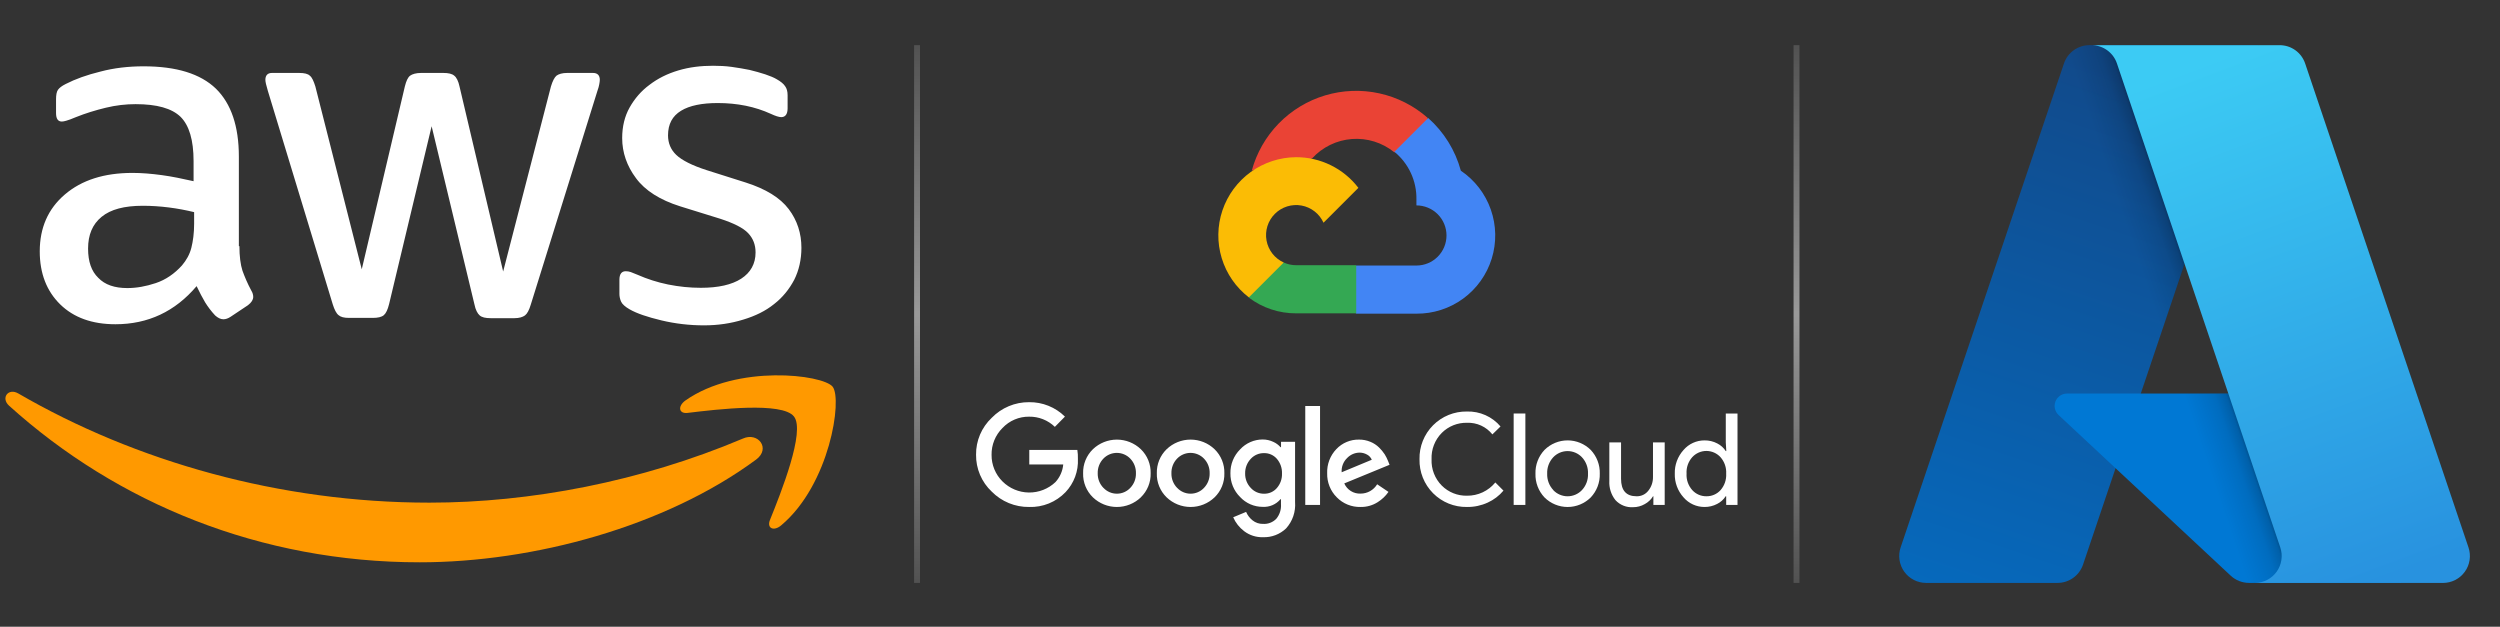 <svg width="359" height="90" viewBox="0 0 359 90" fill="none" xmlns="http://www.w3.org/2000/svg">
<rect x="0" y="0" width="359" height="90" fill="#333333" stroke="none"/>
<g clip-path="url(#clip0_1622_9105)">
<path d="M34.38 35.34C34.38 36.807 34.539 37.996 34.817 38.869C35.134 39.741 35.53 40.693 36.086 41.724C36.284 42.041 36.363 42.359 36.363 42.636C36.363 43.033 36.125 43.429 35.61 43.826L33.111 45.492C32.754 45.73 32.398 45.849 32.08 45.849C31.684 45.849 31.287 45.65 30.89 45.293C30.335 44.699 29.859 44.064 29.463 43.429C29.066 42.755 28.67 42.002 28.233 41.09C25.14 44.738 21.254 46.562 16.574 46.562C13.243 46.562 10.586 45.611 8.643 43.707C6.7 41.804 5.708 39.266 5.708 36.093C5.708 32.722 6.898 29.986 9.317 27.924C11.736 25.861 14.948 24.83 19.033 24.83C20.381 24.83 21.769 24.949 23.237 25.148C24.704 25.346 26.211 25.663 27.797 26.02V23.125C27.797 20.111 27.163 18.009 25.933 16.78C24.664 15.551 22.523 14.956 19.469 14.956C18.081 14.956 16.654 15.114 15.186 15.471C13.719 15.828 12.291 16.264 10.903 16.82C10.269 17.097 9.793 17.256 9.515 17.335C9.238 17.414 9.039 17.454 8.881 17.454C8.326 17.454 8.048 17.058 8.048 16.225V14.281C8.048 13.647 8.127 13.171 8.326 12.893C8.524 12.616 8.881 12.338 9.436 12.061C10.824 11.347 12.49 10.752 14.433 10.276C16.376 9.761 18.438 9.523 20.619 9.523C25.338 9.523 28.789 10.593 31.009 12.735C33.191 14.876 34.301 18.128 34.301 22.491V35.34H34.38ZM18.28 41.367C19.588 41.367 20.937 41.129 22.364 40.654C23.792 40.178 25.061 39.305 26.132 38.115C26.766 37.362 27.242 36.529 27.48 35.577C27.718 34.626 27.877 33.476 27.877 32.127V30.462C26.727 30.184 25.497 29.946 24.228 29.788C22.959 29.629 21.73 29.549 20.5 29.549C17.843 29.549 15.9 30.065 14.591 31.136C13.283 32.206 12.648 33.714 12.648 35.696C12.648 37.56 13.124 38.948 14.116 39.9C15.067 40.891 16.455 41.367 18.28 41.367ZM50.124 45.65C49.41 45.65 48.934 45.531 48.617 45.254C48.3 45.016 48.022 44.461 47.784 43.707L38.465 13.052C38.227 12.259 38.108 11.743 38.108 11.466C38.108 10.831 38.425 10.474 39.06 10.474H42.946C43.7 10.474 44.215 10.593 44.493 10.871C44.81 11.109 45.048 11.664 45.286 12.418L51.948 38.671L58.135 12.418C58.333 11.624 58.571 11.109 58.888 10.871C59.206 10.633 59.761 10.474 60.475 10.474H63.647C64.401 10.474 64.916 10.593 65.234 10.871C65.551 11.109 65.828 11.664 65.987 12.418L72.253 38.988L79.114 12.418C79.352 11.624 79.629 11.109 79.907 10.871C80.224 10.633 80.74 10.474 81.453 10.474H85.141C85.776 10.474 86.133 10.792 86.133 11.466C86.133 11.664 86.093 11.862 86.054 12.1C86.014 12.338 85.935 12.656 85.776 13.092L76.219 43.747C75.981 44.54 75.703 45.055 75.386 45.293C75.069 45.531 74.553 45.69 73.879 45.69H70.468C69.715 45.69 69.199 45.571 68.882 45.293C68.565 45.016 68.287 44.5 68.129 43.707L61.982 18.128L55.874 43.667C55.676 44.461 55.438 44.976 55.121 45.254C54.804 45.531 54.249 45.65 53.535 45.65H50.124ZM101.084 46.721C99.021 46.721 96.959 46.483 94.976 46.007C92.993 45.531 91.447 45.016 90.416 44.421C89.781 44.064 89.345 43.667 89.186 43.31C89.028 42.954 88.948 42.557 88.948 42.2V40.178C88.948 39.345 89.266 38.948 89.861 38.948C90.099 38.948 90.337 38.988 90.575 39.067C90.812 39.147 91.169 39.305 91.566 39.464C92.914 40.059 94.382 40.535 95.928 40.852C97.514 41.169 99.061 41.328 100.647 41.328C103.146 41.328 105.089 40.891 106.437 40.019C107.786 39.147 108.499 37.877 108.499 36.252C108.499 35.141 108.143 34.229 107.429 33.476C106.715 32.722 105.367 32.048 103.423 31.413L97.673 29.629C94.778 28.717 92.637 27.368 91.328 25.584C90.019 23.839 89.345 21.896 89.345 19.834C89.345 18.168 89.702 16.701 90.416 15.432C91.13 14.163 92.081 13.052 93.271 12.18C94.461 11.268 95.809 10.593 97.395 10.117C98.982 9.642 100.647 9.443 102.392 9.443C103.265 9.443 104.177 9.483 105.049 9.602C105.961 9.721 106.794 9.88 107.627 10.038C108.42 10.236 109.174 10.435 109.887 10.673C110.601 10.911 111.157 11.149 111.553 11.387C112.108 11.704 112.505 12.021 112.743 12.378C112.981 12.695 113.1 13.132 113.1 13.687V15.551C113.1 16.383 112.782 16.82 112.188 16.82C111.87 16.82 111.355 16.661 110.681 16.344C108.42 15.313 105.882 14.797 103.066 14.797C100.806 14.797 99.021 15.154 97.792 15.908C96.563 16.661 95.928 17.811 95.928 19.437C95.928 20.547 96.325 21.499 97.118 22.253C97.911 23.006 99.378 23.76 101.48 24.434L107.111 26.218C109.967 27.13 112.029 28.399 113.258 30.025C114.488 31.651 115.083 33.515 115.083 35.577C115.083 37.283 114.726 38.829 114.051 40.178C113.338 41.526 112.386 42.716 111.157 43.667C109.927 44.659 108.46 45.373 106.755 45.888C104.97 46.443 103.106 46.721 101.084 46.721Z" fill="white"/>
<path fill-rule="evenodd" clip-rule="evenodd" d="M108.579 65.995C95.531 75.631 76.575 80.747 60.276 80.747C37.434 80.747 16.852 72.3 1.306 58.261C0.077 57.151 1.187 55.644 2.655 56.516C19.469 66.272 40.21 72.181 61.664 72.181C76.139 72.181 92.042 69.167 106.675 62.98C108.856 61.989 110.72 64.408 108.579 65.995Z" fill="#FF9900"/>
<path fill-rule="evenodd" clip-rule="evenodd" d="M114.012 59.808C112.346 57.666 102.987 58.777 98.744 59.292C97.475 59.451 97.276 58.341 98.427 57.508C105.882 52.273 118.136 53.78 119.564 55.525C120.991 57.31 119.167 69.564 112.188 75.433C111.117 76.345 110.086 75.869 110.562 74.679C112.148 70.753 115.677 61.91 114.012 59.808Z" fill="#FF9900"/>
</g>
<path d="M131.689 6.482L131.689 83.708" stroke="url(#paint0_linear_1622_9105)" stroke-opacity="0.5" stroke-width="0.847"/>
<path d="M200.185 21.857H201.398L204.854 18.401L205.024 16.933C203.044 15.186 200.651 13.972 198.072 13.406C195.492 12.84 192.811 12.942 190.281 13.7C187.752 14.459 185.457 15.85 183.615 17.742C181.772 19.634 180.442 21.964 179.751 24.513C180.136 24.355 180.562 24.329 180.964 24.44L187.876 23.3C187.876 23.3 188.228 22.718 188.41 22.754C189.891 21.128 191.938 20.129 194.131 19.962C196.325 19.795 198.499 20.473 200.209 21.857H200.185Z" fill="#EA4335"/>
<path d="M209.777 24.512C208.983 21.586 207.352 18.956 205.084 16.944L200.233 21.795C201.244 22.621 202.054 23.666 202.603 24.851C203.151 26.036 203.423 27.33 203.398 28.635V29.496C203.965 29.496 204.527 29.607 205.051 29.824C205.575 30.041 206.051 30.359 206.453 30.76C206.854 31.161 207.172 31.637 207.389 32.161C207.606 32.684 207.718 33.246 207.718 33.813C207.718 34.38 207.606 34.942 207.389 35.466C207.172 35.99 206.854 36.466 206.453 36.867C206.051 37.268 205.575 37.586 205.051 37.803C204.527 38.019 203.965 38.131 203.398 38.131H194.764L193.903 39.004V44.182L194.764 45.043H203.398C205.809 45.062 208.163 44.304 210.11 42.882C212.057 41.459 213.494 39.448 214.21 37.145C214.925 34.843 214.881 32.371 214.082 30.096C213.284 27.82 211.775 25.863 209.777 24.512Z" fill="#4285F4"/>
<path d="M186.12 44.996H194.754V38.083H186.12C185.504 38.083 184.896 37.951 184.337 37.695L183.124 38.071L179.644 41.528L179.34 42.74C181.292 44.214 183.674 45.007 186.12 44.996Z" fill="#34A853"/>
<path d="M186.115 22.574C183.775 22.588 181.498 23.332 179.602 24.703C177.706 26.074 176.286 28.002 175.539 30.22C174.792 32.437 174.757 34.832 175.438 37.07C176.118 39.309 177.481 41.279 179.336 42.705L184.344 37.696C183.708 37.409 183.15 36.971 182.72 36.421C182.29 35.871 182 35.224 181.874 34.537C181.749 33.85 181.792 33.143 182 32.476C182.208 31.809 182.575 31.203 183.069 30.709C183.563 30.215 184.169 29.849 184.836 29.641C185.502 29.433 186.21 29.39 186.897 29.515C187.584 29.64 188.23 29.93 188.78 30.361C189.331 30.791 189.768 31.348 190.056 31.985L195.064 26.976C194.013 25.602 192.658 24.489 191.106 23.726C189.553 22.962 187.845 22.568 186.115 22.574Z" fill="#FBBC05"/>
<path d="M147.779 72.801C146.783 72.813 145.794 72.625 144.872 72.246C143.95 71.868 143.114 71.307 142.414 70.597C141.691 69.918 141.118 69.096 140.731 68.184C140.343 67.271 140.149 66.288 140.162 65.297C140.15 64.306 140.344 63.323 140.731 62.41C141.119 61.498 141.692 60.676 142.414 59.996C143.11 59.28 143.945 58.711 144.867 58.326C145.789 57.94 146.78 57.745 147.779 57.753C148.732 57.74 149.677 57.917 150.56 58.273C151.444 58.628 152.248 59.156 152.925 59.826L151.478 61.297C150.487 60.339 149.157 59.813 147.779 59.834C147.064 59.825 146.356 59.965 145.698 60.245C145.04 60.525 144.448 60.938 143.958 61.46C143.45 61.964 143.049 62.566 142.779 63.23C142.509 63.894 142.377 64.605 142.389 65.321C142.383 66.029 142.519 66.731 142.788 67.386C143.058 68.041 143.456 68.635 143.958 69.134C144.965 70.137 146.324 70.708 147.745 70.725C149.166 70.742 150.538 70.203 151.568 69.224C152.205 68.525 152.597 67.637 152.681 66.695H147.804V64.614H154.706C154.773 65.033 154.801 65.458 154.787 65.882C154.83 66.761 154.694 67.638 154.388 68.463C154.082 69.287 153.612 70.041 153.007 70.679C152.333 71.38 151.52 71.931 150.619 72.297C149.718 72.662 148.751 72.834 147.779 72.801ZM163.827 71.419C162.901 72.306 161.667 72.802 160.384 72.802C159.101 72.802 157.868 72.306 156.941 71.419C156.48 70.972 156.117 70.434 155.875 69.839C155.633 69.244 155.517 68.605 155.535 67.963C155.518 67.322 155.634 66.683 155.876 66.088C156.118 65.494 156.481 64.956 156.941 64.508C157.869 63.622 159.102 63.128 160.384 63.128C161.667 63.128 162.9 63.622 163.827 64.508C164.288 64.956 164.651 65.494 164.893 66.088C165.135 66.683 165.251 67.322 165.234 67.963C165.25 68.606 165.133 69.245 164.89 69.84C164.646 70.435 164.282 70.972 163.819 71.419H163.827ZM158.462 70.061C158.708 70.324 159.006 70.534 159.336 70.677C159.667 70.82 160.024 70.894 160.384 70.894C160.745 70.894 161.101 70.82 161.432 70.677C161.763 70.534 162.061 70.324 162.307 70.061C162.576 69.783 162.786 69.455 162.925 69.094C163.065 68.734 163.131 68.35 163.12 67.963C163.132 67.576 163.066 67.19 162.926 66.828C162.787 66.467 162.576 66.137 162.307 65.858C162.057 65.597 161.758 65.39 161.426 65.249C161.094 65.107 160.737 65.034 160.376 65.034C160.015 65.034 159.658 65.107 159.326 65.249C158.995 65.39 158.695 65.597 158.445 65.858C158.176 66.137 157.965 66.467 157.826 66.828C157.686 67.19 157.62 67.576 157.632 67.963C157.622 68.35 157.689 68.735 157.83 69.095C157.971 69.456 158.183 69.784 158.453 70.061H158.462ZM174.412 71.419C173.486 72.306 172.252 72.802 170.969 72.802C169.686 72.802 168.452 72.306 167.526 71.419C167.065 70.972 166.702 70.433 166.46 69.839C166.218 69.244 166.102 68.605 166.12 67.963C166.102 67.322 166.219 66.683 166.461 66.088C166.703 65.494 167.065 64.956 167.526 64.508C168.452 63.62 169.686 63.125 170.969 63.125C172.252 63.125 173.486 63.62 174.412 64.508C174.873 64.956 175.235 65.494 175.478 66.088C175.72 66.683 175.836 67.322 175.818 67.963C175.836 68.605 175.72 69.244 175.478 69.839C175.236 70.434 174.873 70.972 174.412 71.419ZM169.046 70.061C169.293 70.324 169.591 70.534 169.921 70.677C170.252 70.82 170.609 70.894 170.969 70.894C171.33 70.894 171.686 70.82 172.017 70.677C172.348 70.534 172.645 70.324 172.892 70.061C173.16 69.783 173.371 69.455 173.51 69.094C173.65 68.734 173.716 68.35 173.705 67.963C173.717 67.576 173.651 67.19 173.511 66.828C173.372 66.467 173.161 66.137 172.892 65.858C172.642 65.597 172.342 65.39 172.01 65.249C171.679 65.107 171.322 65.034 170.961 65.034C170.6 65.034 170.243 65.107 169.911 65.249C169.58 65.39 169.28 65.597 169.03 65.858C168.761 66.137 168.55 66.467 168.411 66.828C168.271 67.19 168.205 67.576 168.217 67.963C168.207 68.35 168.274 68.735 168.415 69.095C168.556 69.456 168.768 69.784 169.038 70.061H169.046ZM181.371 77.142C180.397 77.173 179.441 76.869 178.664 76.28C177.974 75.761 177.43 75.072 177.087 74.28L178.94 73.508C179.142 73.981 179.457 74.397 179.859 74.719C180.288 75.066 180.828 75.247 181.379 75.231C181.729 75.253 182.079 75.198 182.406 75.072C182.733 74.946 183.029 74.751 183.273 74.5C183.763 73.909 184.005 73.151 183.948 72.386V71.687H183.875C183.565 72.055 183.174 72.346 182.732 72.536C182.29 72.727 181.811 72.811 181.33 72.784C180.72 72.786 180.116 72.661 179.556 72.418C178.996 72.174 178.493 71.818 178.078 71.37C177.628 70.926 177.273 70.395 177.034 69.809C176.795 69.224 176.678 68.596 176.688 67.963C176.677 67.328 176.794 66.696 177.033 66.106C177.272 65.517 177.628 64.981 178.078 64.533C178.492 64.083 178.995 63.724 179.555 63.48C180.115 63.234 180.719 63.109 181.33 63.11C181.847 63.109 182.358 63.223 182.826 63.443C183.231 63.62 183.592 63.884 183.883 64.216H183.956V63.443H185.972V72.101C186.025 72.786 185.938 73.475 185.716 74.125C185.494 74.775 185.141 75.373 184.68 75.882C184.24 76.302 183.721 76.63 183.153 76.847C182.585 77.063 181.979 77.163 181.371 77.142ZM181.517 70.898C181.864 70.906 182.209 70.837 182.527 70.697C182.844 70.556 183.127 70.347 183.355 70.085C183.856 69.51 184.121 68.766 184.094 68.004C184.125 67.229 183.86 66.471 183.355 65.882C183.127 65.62 182.845 65.411 182.527 65.27C182.209 65.13 181.865 65.061 181.517 65.069C181.161 65.062 180.807 65.131 180.479 65.271C180.151 65.411 179.856 65.62 179.615 65.882C179.077 66.45 178.785 67.206 178.802 67.988C178.794 68.371 178.861 68.752 179.001 69.11C179.14 69.467 179.349 69.793 179.615 70.069C179.855 70.334 180.149 70.546 180.477 70.689C180.805 70.832 181.16 70.903 181.517 70.898ZM189.558 58.297V72.508H187.436V58.297H189.558ZM195.378 72.801C194.743 72.817 194.111 72.702 193.522 72.463C192.933 72.224 192.4 71.865 191.956 71.41C191.505 70.959 191.151 70.421 190.915 69.828C190.679 69.236 190.565 68.601 190.582 67.963C190.558 67.324 190.663 66.687 190.89 66.089C191.118 65.491 191.464 64.945 191.907 64.484C192.325 64.044 192.83 63.696 193.39 63.462C193.95 63.228 194.552 63.114 195.159 63.126C195.717 63.12 196.27 63.228 196.785 63.443C197.249 63.63 197.671 63.907 198.029 64.256C198.336 64.553 198.608 64.883 198.842 65.24C199.03 65.542 199.191 65.86 199.321 66.191L199.541 66.744L193.037 69.419C193.234 69.871 193.563 70.252 193.981 70.513C194.399 70.775 194.886 70.903 195.378 70.882C195.857 70.883 196.329 70.76 196.746 70.525C197.164 70.29 197.513 69.951 197.76 69.541L199.386 70.638C198.971 71.232 198.44 71.735 197.825 72.118C197.094 72.58 196.243 72.817 195.378 72.801ZM192.663 67.817L196.988 66.02C196.855 65.704 196.617 65.442 196.313 65.281C195.974 65.089 195.589 64.991 195.2 64.996C194.538 65.013 193.91 65.291 193.452 65.768C193.177 66.031 192.965 66.35 192.828 66.705C192.692 67.059 192.636 67.439 192.663 67.817Z" fill="white"/>
<path d="M210.654 72.801C209.752 72.817 208.855 72.65 208.019 72.31C207.183 71.971 206.424 71.466 205.788 70.826C205.151 70.186 204.651 69.424 204.316 68.585C203.982 67.747 203.82 66.85 203.841 65.948C203.82 65.046 203.982 64.148 204.316 63.31C204.651 62.472 205.151 61.71 205.788 61.07C206.424 60.43 207.183 59.925 208.019 59.585C208.855 59.246 209.752 59.079 210.654 59.094C211.567 59.066 212.475 59.244 213.31 59.616C214.145 59.987 214.885 60.543 215.475 61.241L214.304 62.379C213.871 61.834 213.316 61.399 212.683 61.11C212.05 60.82 211.358 60.684 210.662 60.712C209.993 60.697 209.327 60.818 208.705 61.066C208.084 61.315 207.519 61.687 207.044 62.159C206.551 62.655 206.166 63.248 205.913 63.9C205.66 64.552 205.544 65.249 205.573 65.948C205.544 66.647 205.66 67.344 205.913 67.996C206.166 68.648 206.551 69.24 207.044 69.736C207.519 70.209 208.084 70.581 208.705 70.829C209.327 71.078 209.993 71.198 210.662 71.183C211.439 71.192 212.208 71.025 212.912 70.696C213.615 70.367 214.236 69.883 214.727 69.281L215.898 70.452C215.285 71.185 214.515 71.771 213.646 72.167C212.709 72.6 211.686 72.816 210.654 72.801Z" fill="white"/>
<path d="M219.044 72.508H217.361V59.379H219.044V72.508Z" fill="white"/>
<path d="M221.793 64.606C222.675 63.731 223.867 63.239 225.11 63.239C226.353 63.239 227.545 63.731 228.427 64.606C228.858 65.062 229.195 65.598 229.418 66.184C229.641 66.77 229.747 67.394 229.728 68.021C229.747 68.648 229.641 69.272 229.418 69.858C229.195 70.444 228.858 70.98 228.427 71.435C227.545 72.311 226.353 72.803 225.11 72.803C223.867 72.803 222.675 72.311 221.793 71.435C221.362 70.98 221.025 70.444 220.802 69.858C220.579 69.272 220.473 68.648 220.492 68.021C220.473 67.394 220.579 66.77 220.802 66.184C221.025 65.598 221.362 65.062 221.793 64.606ZM223.045 70.379C223.31 70.659 223.63 70.882 223.984 71.034C224.338 71.187 224.72 71.266 225.106 71.266C225.492 71.266 225.873 71.187 226.228 71.034C226.582 70.882 226.902 70.659 227.167 70.379C227.461 70.063 227.689 69.692 227.839 69.287C227.988 68.882 228.055 68.452 228.037 68.021C228.055 67.59 227.988 67.159 227.839 66.755C227.689 66.35 227.461 65.979 227.167 65.663C226.902 65.383 226.582 65.16 226.228 65.007C225.873 64.855 225.492 64.776 225.106 64.776C224.72 64.776 224.338 64.855 223.984 65.007C223.63 65.16 223.31 65.383 223.045 65.663C222.751 65.979 222.522 66.35 222.373 66.755C222.224 67.159 222.157 67.59 222.175 68.021C222.159 68.451 222.228 68.88 222.379 69.284C222.529 69.687 222.759 70.056 223.053 70.37L223.045 70.379Z" fill="white"/>
<path d="M239.051 72.508H237.425V71.264H237.377C237.087 71.737 236.678 72.124 236.19 72.386C235.683 72.68 235.108 72.834 234.523 72.833C234.048 72.866 233.572 72.791 233.13 72.613C232.688 72.436 232.291 72.161 231.97 71.809C231.355 71.03 231.045 70.053 231.1 69.061V63.533H232.783V68.752C232.783 70.427 233.523 71.264 235.003 71.264C235.332 71.275 235.658 71.206 235.955 71.065C236.252 70.923 236.511 70.713 236.71 70.451C237.146 69.899 237.379 69.212 237.369 68.508V63.533H239.051L239.051 72.508Z" fill="white"/>
<path d="M244.767 72.801C244.196 72.803 243.631 72.681 243.112 72.444C242.593 72.206 242.131 71.859 241.759 71.427C240.916 70.496 240.464 69.276 240.499 68.02C240.464 66.765 240.916 65.545 241.759 64.614C242.131 64.181 242.593 63.834 243.112 63.597C243.631 63.36 244.196 63.238 244.767 63.24C245.406 63.23 246.038 63.381 246.604 63.679C247.101 63.929 247.522 64.308 247.823 64.777H247.896L247.823 63.533V59.379H249.506V72.508H247.88V71.264H247.807C247.506 71.733 247.085 72.112 246.588 72.362C246.027 72.657 245.401 72.808 244.767 72.801ZM245.043 71.264C245.423 71.27 245.801 71.194 246.15 71.043C246.499 70.891 246.811 70.668 247.067 70.386C247.639 69.735 247.931 68.885 247.88 68.02C247.931 67.156 247.639 66.306 247.067 65.655C246.81 65.372 246.496 65.146 246.146 64.991C245.796 64.836 245.418 64.756 245.035 64.756C244.652 64.756 244.274 64.836 243.924 64.991C243.574 65.146 243.26 65.372 243.002 65.655C242.719 65.975 242.501 66.348 242.361 66.752C242.222 67.157 242.163 67.585 242.19 68.012C242.163 68.439 242.222 68.868 242.361 69.272C242.501 69.677 242.719 70.05 243.002 70.37C243.259 70.656 243.573 70.885 243.926 71.039C244.278 71.193 244.659 71.27 245.043 71.264Z" fill="white"/>
<path d="M257.979 6.482L257.979 83.708" stroke="url(#paint1_linear_1622_9105)" stroke-opacity="0.5" stroke-width="0.847"/>
<path d="M300.049 6.484H324.3L299.125 81.075C298.866 81.842 298.374 82.508 297.717 82.979C297.06 83.451 296.271 83.705 295.462 83.705H276.589C275.976 83.705 275.371 83.559 274.826 83.28C274.281 83 273.81 82.594 273.452 82.097C273.095 81.599 272.861 81.023 272.77 80.417C272.679 79.811 272.734 79.191 272.93 78.611L296.385 9.114C296.644 8.347 297.136 7.681 297.794 7.209C298.451 6.737 299.24 6.484 300.049 6.484Z" fill="url(#paint2_linear_1622_9105)"/>
<path d="M335.282 56.514H296.826C296.468 56.514 296.119 56.621 295.823 56.822C295.528 57.023 295.299 57.308 295.168 57.641C295.037 57.974 295.009 58.338 295.088 58.687C295.167 59.035 295.349 59.352 295.61 59.596L320.322 82.661C321.041 83.332 321.988 83.705 322.972 83.705H344.748L335.282 56.514Z" fill="#0078D4"/>
<path d="M300.044 6.487C299.226 6.484 298.428 6.742 297.768 7.225C297.107 7.707 296.618 8.388 296.372 9.168L272.954 78.55C272.745 79.133 272.679 79.758 272.763 80.371C272.846 80.985 273.076 81.57 273.433 82.076C273.79 82.582 274.264 82.994 274.814 83.278C275.364 83.562 275.975 83.71 276.594 83.708H295.954C296.675 83.579 297.349 83.261 297.907 82.787C298.465 82.312 298.887 81.698 299.13 81.007L303.8 67.244L320.481 82.803C321.18 83.381 322.057 83.701 322.964 83.708H344.659L335.144 56.518L307.407 56.524L324.383 6.487H300.044Z" fill="url(#paint3_linear_1622_9105)"/>
<path d="M331.019 9.113C330.761 8.348 330.269 7.683 329.613 7.211C328.956 6.74 328.169 6.487 327.361 6.487H300.333C301.141 6.487 301.928 6.74 302.585 7.211C303.241 7.683 303.733 8.348 303.991 9.113L327.447 78.613C327.643 79.194 327.698 79.813 327.608 80.419C327.517 81.025 327.283 81.602 326.926 82.1C326.568 82.598 326.097 83.003 325.552 83.283C325.006 83.563 324.402 83.709 323.789 83.709H350.817C351.43 83.709 352.035 83.563 352.58 83.283C353.125 83.003 353.596 82.597 353.953 82.099C354.311 81.601 354.545 81.025 354.635 80.419C354.726 79.813 354.671 79.194 354.475 78.613L331.019 9.113Z" fill="url(#paint4_linear_1622_9105)"/>
<defs>
<linearGradient id="paint0_linear_1622_9105" x1="132.189" y1="6.482" x2="132.189" y2="83.708" gradientUnits="userSpaceOnUse">
<stop stop-color="white" stop-opacity="0.3"/>
<stop offset="0.5" stop-color="white"/>
<stop offset="1" stop-color="white" stop-opacity="0.3"/>
</linearGradient>
<linearGradient id="paint1_linear_1622_9105" x1="258.479" y1="6.482" x2="258.479" y2="83.708" gradientUnits="userSpaceOnUse">
<stop stop-color="white" stop-opacity="0.3"/>
<stop offset="0.5" stop-color="white"/>
<stop offset="1" stop-color="white" stop-opacity="0.3"/>
</linearGradient>
<linearGradient id="paint2_linear_1622_9105" x1="308.888" y1="12.206" x2="283.702" y2="86.61" gradientUnits="userSpaceOnUse">
<stop stop-color="#114A8B"/>
<stop offset="1" stop-color="#0669BC"/>
</linearGradient>
<linearGradient id="paint3_linear_1622_9105" x1="316.75" y1="46.883" x2="310.924" y2="48.853" gradientUnits="userSpaceOnUse">
<stop stop-opacity="0.3"/>
<stop offset="0.071" stop-opacity="0.2"/>
<stop offset="0.321" stop-opacity="0.1"/>
<stop offset="0.623" stop-opacity="0.05"/>
<stop offset="1" stop-opacity="0"/>
</linearGradient>
<linearGradient id="paint4_linear_1622_9105" x1="313.546" y1="10.039" x2="341.193" y2="83.693" gradientUnits="userSpaceOnUse">
<stop stop-color="#3CCBF4"/>
<stop offset="1" stop-color="#2892DF"/>
</linearGradient>
<clipPath id="clip0_1622_9105">
<rect width="120.558" height="72.176" fill="white" transform="translate(0.117 9.007)"/>
</clipPath>
</defs>
</svg>
